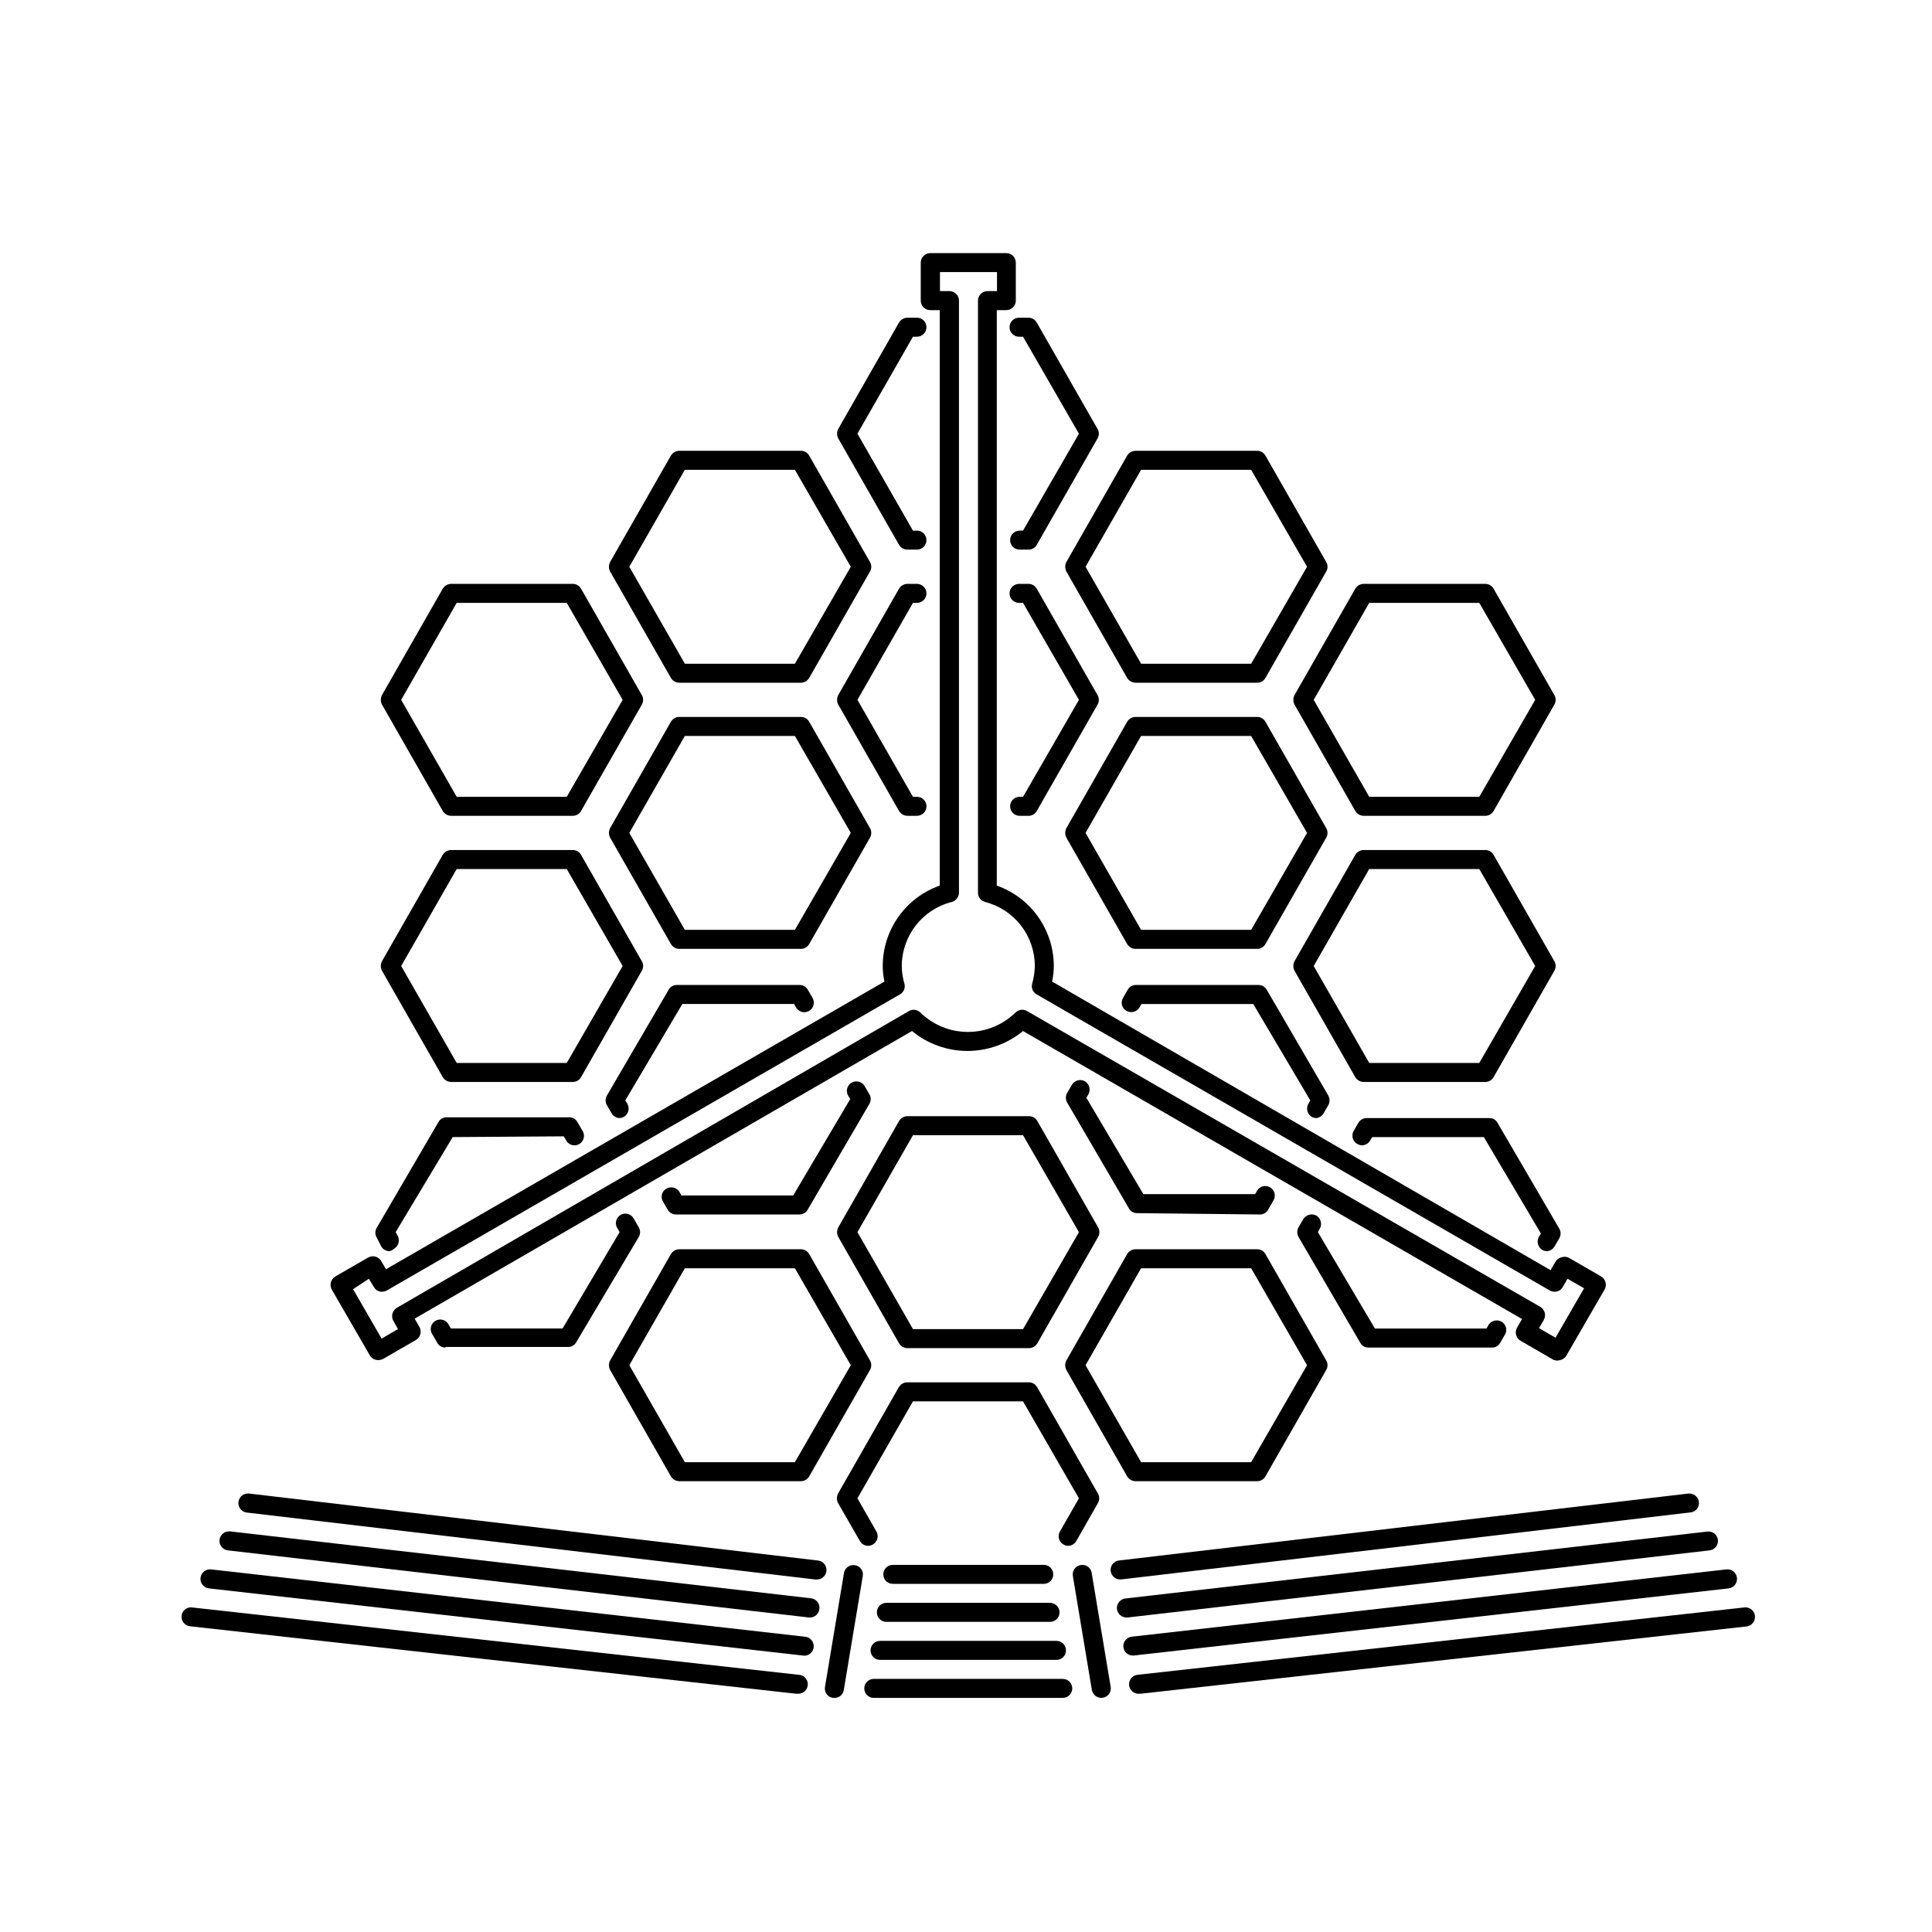 <?xml version="1.0" encoding="UTF-8"?>
<!-- Uploaded to: ICON Repo, www.iconrepo.com, Generator: ICON Repo Mixer Tools -->
<svg fill="#000000" width="800px" height="800px" version="1.1" viewBox="144 144 512 512" xmlns="http://www.w3.org/2000/svg">
 <g>
  <path d="m356.27 395.46h-32.246c-0.906-0.008-1.746-0.484-2.215-1.262l-16.121-28.215-0.004 0.004c-0.402-0.793-0.402-1.73 0-2.519l16.121-28.215h0.004c0.469-0.773 1.309-1.25 2.215-1.258h32.246c0.895 0.004 1.719 0.484 2.164 1.258l16.121 28.215c0.453 0.777 0.453 1.738 0 2.519l-16.121 28.215v-0.004c-0.445 0.777-1.27 1.254-2.164 1.262zm-30.781-5.039h29.168l14.812-25.695-14.812-25.691h-29.172l-14.711 25.691z"/>
  <path d="m295.81 360.2h-32.246c-0.906-0.008-1.746-0.484-2.215-1.262l-16.121-28.215-0.004 0.004c-0.402-0.793-0.402-1.73 0-2.519l16.121-28.215h0.004c0.469-0.773 1.309-1.25 2.215-1.258h32.246c0.895 0.004 1.719 0.484 2.164 1.258l16.121 28.215c0.453 0.777 0.453 1.738 0 2.519l-16.121 28.215v-0.004c-0.445 0.773-1.27 1.254-2.164 1.262zm-30.781-5.039h29.168l14.812-25.695-14.812-25.695h-29.172l-14.711 25.695z"/>
  <path d="m356.27 324.93h-32.246c-0.906-0.008-1.746-0.484-2.215-1.258l-16.121-28.215h-0.004c-0.402-0.789-0.402-1.727 0-2.519l16.121-28.215 0.004 0.004c0.469-0.777 1.309-1.254 2.215-1.262h32.246c0.895 0.008 1.719 0.484 2.164 1.262l16.121 28.215v-0.004c0.453 0.781 0.453 1.742 0 2.519l-16.121 28.215c-0.445 0.773-1.27 1.254-2.164 1.258zm-30.781-5.039 29.168 0.004 14.812-25.695-14.812-25.695h-29.172l-14.711 25.695z"/>
  <path d="m477.18 395.46h-32.246c-0.906-0.008-1.746-0.484-2.215-1.262l-16.121-28.215v0.004c-0.406-0.793-0.406-1.73 0-2.519l16.121-28.215c0.469-0.773 1.309-1.25 2.215-1.258h32.246c0.895 0.004 1.719 0.484 2.164 1.258l16.121 28.215c0.453 0.777 0.453 1.738 0 2.519l-16.121 28.215v-0.004c-0.445 0.777-1.27 1.254-2.164 1.262zm-30.781-5.039h29.168l14.812-25.695-14.812-25.691h-29.172l-14.711 25.691z"/>
  <path d="m416.73 501.27h-32.246c-0.906-0.008-1.746-0.484-2.215-1.262l-16.121-28.215-0.004 0.004c-0.402-0.793-0.402-1.73 0-2.519l16.121-28.215h0.004c0.469-0.773 1.309-1.25 2.215-1.258h32.246c0.895 0.004 1.719 0.484 2.164 1.258l16.121 28.215c0.453 0.777 0.453 1.738 0 2.519l-16.121 28.215v-0.004c-0.445 0.777-1.27 1.254-2.164 1.262zm-30.781-5.039h29.168l14.812-25.695-14.812-25.695h-29.172l-14.711 25.695z"/>
  <path d="m295.81 430.73h-32.246c-0.906-0.008-1.746-0.484-2.215-1.258l-16.121-28.215h-0.004c-0.402-0.789-0.402-1.727 0-2.519l16.121-28.215 0.004 0.004c0.469-0.777 1.309-1.254 2.215-1.262h32.246c0.895 0.008 1.719 0.484 2.164 1.262l16.121 28.215v-0.004c0.453 0.781 0.453 1.742 0 2.519l-16.121 28.215c-0.445 0.773-1.27 1.254-2.164 1.258zm-30.781-5.039h29.168l14.812-25.691-14.812-25.695h-29.172l-14.711 25.695z"/>
  <path d="m356.27 536.53h-32.246c-0.906-0.008-1.746-0.484-2.215-1.262l-16.121-28.215-0.004 0.004c-0.402-0.793-0.402-1.727 0-2.519l16.121-28.215h0.004c0.469-0.773 1.309-1.25 2.215-1.258h32.246c0.895 0.004 1.719 0.484 2.164 1.258l16.121 28.215c0.453 0.781 0.453 1.738 0 2.519l-16.121 28.215v-0.004c-0.445 0.777-1.27 1.258-2.164 1.262zm-30.781-5.039h29.168l14.812-25.695-14.812-25.691h-29.172l-14.711 25.691z"/>
  <path d="m477.18 536.53h-32.246c-0.906-0.008-1.746-0.484-2.215-1.262l-16.121-28.215v0.004c-0.406-0.793-0.406-1.727 0-2.519l16.121-28.215c0.469-0.773 1.309-1.25 2.215-1.258h32.246c0.895 0.004 1.719 0.484 2.164 1.258l16.121 28.215c0.453 0.781 0.453 1.738 0 2.519l-16.121 28.215v-0.004c-0.445 0.777-1.27 1.258-2.164 1.262zm-30.781-5.039h29.168l14.812-25.695-14.812-25.691h-29.172l-14.711 25.691z"/>
  <path d="m537.64 430.73h-32.246c-0.906-0.008-1.746-0.484-2.215-1.258l-16.121-28.215c-0.406-0.789-0.406-1.727 0-2.519l16.121-28.215v0.004c0.469-0.777 1.309-1.254 2.215-1.262h32.246c0.895 0.008 1.719 0.484 2.164 1.262l16.121 28.215v-0.004c0.453 0.781 0.453 1.742 0 2.519l-16.121 28.215c-0.445 0.773-1.27 1.254-2.164 1.258zm-30.781-5.039h29.168l14.812-25.691-14.812-25.695h-29.172l-14.711 25.695z"/>
  <path d="m537.64 360.2h-32.246c-0.906-0.008-1.746-0.484-2.215-1.262l-16.121-28.215v0.004c-0.406-0.793-0.406-1.73 0-2.519l16.121-28.215c0.469-0.773 1.309-1.25 2.215-1.258h32.246c0.895 0.004 1.719 0.484 2.164 1.258l16.121 28.215c0.453 0.777 0.453 1.738 0 2.519l-16.121 28.215v-0.004c-0.445 0.773-1.27 1.254-2.164 1.262zm-30.781-5.039h29.168l14.812-25.695-14.812-25.695h-29.172l-14.711 25.695z"/>
  <path d="m477.18 324.93h-32.246c-0.906-0.008-1.746-0.484-2.215-1.258l-16.121-28.215c-0.406-0.789-0.406-1.727 0-2.519l16.121-28.215v0.004c0.469-0.777 1.309-1.254 2.215-1.262h32.246c0.895 0.008 1.719 0.484 2.164 1.262l16.121 28.215v-0.004c0.453 0.781 0.453 1.742 0 2.519l-16.121 28.215c-0.445 0.773-1.27 1.254-2.164 1.258zm-30.781-5.039 29.168 0.004 14.812-25.695-14.812-25.695h-29.172l-14.711 25.695z"/>
  <path d="m387 289.66h-2.519c-0.906-0.008-1.746-0.484-2.215-1.258l-16.121-28.215h-0.004c-0.402-0.793-0.402-1.727 0-2.519l16.121-28.215 0.004 0.004c0.469-0.777 1.309-1.254 2.215-1.262h2.519c1.391 0 2.519 1.129 2.519 2.519s-1.129 2.519-2.519 2.519h-1.059l-14.711 25.695 14.711 25.695h1.059v-0.004c1.391 0 2.519 1.129 2.519 2.519s-1.129 2.519-2.519 2.519z"/>
  <path d="m416.73 289.66h-2.519c-1.391 0-2.519-1.129-2.519-2.519s1.129-2.519 2.519-2.519h0.906l14.812-25.691-14.812-25.695h-1.059c-1.391 0-2.519-1.129-2.519-2.519s1.129-2.519 2.519-2.519h2.519c0.895 0.004 1.719 0.484 2.164 1.262l16.121 28.215 0.004-0.004c0.449 0.781 0.449 1.738 0 2.519l-16.121 28.215h-0.004c-0.418 0.73-1.172 1.203-2.012 1.258z"/>
  <path d="m387 360.2h-2.519c-0.906-0.008-1.746-0.484-2.215-1.262l-16.121-28.215-0.004 0.004c-0.402-0.793-0.402-1.73 0-2.519l16.121-28.215h0.004c0.469-0.773 1.309-1.25 2.215-1.258h2.519c1.391 0 2.519 1.125 2.519 2.516 0 1.395-1.129 2.519-2.519 2.519h-1.059l-14.711 25.695 14.711 25.695h1.059c1.391 0 2.519 1.129 2.519 2.519 0 1.391-1.129 2.519-2.519 2.519z"/>
  <path d="m416.73 360.2h-2.519c-1.391 0-2.519-1.129-2.519-2.519 0-1.391 1.129-2.519 2.519-2.519h0.906l14.812-25.695-14.812-25.695h-1.059c-1.391 0-2.519-1.125-2.519-2.519 0-1.391 1.129-2.516 2.519-2.516h2.519c0.895 0.004 1.719 0.484 2.164 1.258l16.121 28.215h0.004c0.449 0.777 0.449 1.738 0 2.519l-16.121 28.215-0.004-0.004c-0.418 0.73-1.172 1.203-2.012 1.262z"/>
  <path d="m478.04 465.85-32.699-0.355c-0.898 0.02-1.734-0.469-2.164-1.258l-16.375-28.062c-0.449-0.777-0.449-1.738 0-2.519l1.258-2.168 0.004 0.004c0.699-1.188 2.211-1.609 3.426-0.957 1.191 0.719 1.613 2.246 0.957 3.473l-0.555 0.906 15.113 25.543h29.625l0.504-0.906c0.699-1.188 2.227-1.594 3.426-0.906 1.207 0.684 1.637 2.215 0.957 3.426l-1.258 2.168h-0.004c-0.355 0.926-1.223 1.559-2.215 1.613z"/>
  <path d="m492.9 440.3c-0.438-0.004-0.871-0.109-1.262-0.305-1.195-0.719-1.598-2.262-0.906-3.477l0.504-0.906-15.113-25.543h-29.625l-0.504 0.906c-0.719 1.199-2.262 1.602-3.477 0.906-0.582-0.324-1.008-0.875-1.18-1.52-0.168-0.645-0.07-1.332 0.273-1.906l1.258-2.168v0.004c0.434-0.793 1.27-1.277 2.168-1.262h32.496c0.895 0.008 1.719 0.484 2.168 1.262l16.324 28.062h-0.004c0.43 0.785 0.43 1.734 0 2.519l-1.258 2.168v-0.004c-0.395 0.684-1.082 1.148-1.863 1.262z"/>
  <path d="m539.15 501.11h-32.496c-0.906 0.027-1.746-0.461-2.168-1.258l-16.375-28.062c-0.43-0.785-0.43-1.734 0-2.519l1.258-2.168h0.004c0.719-1.191 2.246-1.613 3.477-0.957 1.195 0.719 1.598 2.266 0.906 3.477l-0.504 0.906 15.113 25.543h29.574l0.504-0.906c0.719-1.195 2.266-1.598 3.477-0.906 0.582 0.328 1.008 0.875 1.18 1.52 0.168 0.648 0.07 1.332-0.273 1.906l-1.258 2.168c-0.473 0.875-1.43 1.375-2.418 1.258z"/>
  <path d="m554.01 475.57c-0.438 0-0.867-0.102-1.258-0.301-1.191-0.723-1.613-2.25-0.957-3.477l0.555-0.906-15.113-25.543h-29.574l-0.555 0.906c-0.328 0.582-0.875 1.004-1.523 1.176-0.645 0.172-1.332 0.074-1.902-0.27-1.211-0.684-1.637-2.215-0.957-3.426l1.258-2.168c0.457-0.789 1.305-1.273 2.219-1.258h32.496c0.898-0.02 1.734 0.469 2.164 1.258l16.375 28.062c0.449 0.781 0.449 1.738 0 2.519l-1.258 2.168-0.004-0.004c-0.406 0.719-1.141 1.188-1.965 1.262z"/>
  <path d="m262.05 501.11c-0.898 0.016-1.734-0.469-2.164-1.258l-1.258-2.168h-0.004c-0.418-0.578-0.574-1.305-0.426-2 0.145-0.699 0.582-1.301 1.199-1.66 0.613-0.359 1.355-0.438 2.031-0.223 0.68 0.219 1.234 0.715 1.527 1.363l0.555 0.906h29.574l15.113-25.543-0.504-0.906c-0.418-0.578-0.574-1.305-0.426-2 0.148-0.699 0.582-1.301 1.199-1.66 0.617-0.359 1.355-0.438 2.035-0.219 0.676 0.215 1.23 0.711 1.527 1.359l1.258 2.168c0.449 0.777 0.449 1.738 0 2.519l-16.574 27.91c-0.434 0.789-1.266 1.273-2.168 1.258h-32.496z"/>
  <path d="m247.19 475.57c-0.895-0.004-1.719-0.484-2.164-1.262l-1.211-2.367c-0.449-0.777-0.449-1.738 0-2.519l16.375-28.062c0.43-0.789 1.266-1.273 2.168-1.258h32.496-0.004c0.902-0.016 1.738 0.469 2.168 1.258l1.258 2.168h0.004c0.418 0.578 0.574 1.305 0.426 2-0.148 0.699-0.582 1.301-1.199 1.66-0.617 0.359-1.355 0.438-2.035 0.223-0.676-0.219-1.234-0.715-1.527-1.363l-0.555-0.906-29.422 0.199-15.113 25.191 0.504 0.906c0.691 1.215 0.289 2.758-0.906 3.477-0.359 0.32-0.793 0.547-1.262 0.656z"/>
  <path d="m323.12 465.85c-0.895-0.008-1.719-0.484-2.168-1.262l-1.258-2.168v0.004c-0.344-0.574-0.441-1.262-0.273-1.906 0.172-0.645 0.598-1.195 1.18-1.52 1.215-0.695 2.758-0.293 3.477 0.906l0.504 0.906h29.625l15.113-25.543-0.555-0.906c-0.695-1.211-0.277-2.758 0.934-3.453 1.211-0.695 2.754-0.277 3.449 0.934l1.258 2.168 0.004-0.004c0.449 0.781 0.449 1.742 0 2.519l-16.375 28.062c-0.449 0.777-1.273 1.254-2.168 1.262z"/>
  <path d="m308.25 440.3c-0.895-0.008-1.719-0.484-2.164-1.262l-1.258-2.168-0.004 0.004c-0.449-0.781-0.449-1.742 0-2.519l16.375-28.062c0.43-0.793 1.266-1.277 2.164-1.262h32.496c0.914-0.012 1.762 0.469 2.219 1.262l1.258 2.168v-0.004c0.695 1.211 0.281 2.758-0.93 3.453-1.211 0.695-2.758 0.277-3.453-0.934l-0.504-0.906h-29.625l-15.113 25.543 0.555 0.906c0.684 1.227 0.258 2.773-0.957 3.477-0.328 0.176-0.688 0.281-1.059 0.305z"/>
  <path d="m244.22 504.44c-0.91 0.012-1.758-0.469-2.215-1.258l-10.078-17.434c-0.684-1.227-0.258-2.773 0.961-3.477l8.715-5.039v0.004c1.215-0.652 2.723-0.23 3.426 0.957l1.258 2.168 132.1-76.23c-0.293-1.355-0.445-2.742-0.453-4.129 0.004-4.68 1.461-9.242 4.168-13.059 2.707-3.816 6.531-6.703 10.945-8.254v-152.5h-2.519c-1.391 0-2.519-1.129-2.519-2.519v-10.074c0-1.391 1.129-2.519 2.519-2.519h20.152c0.668 0 1.309 0.266 1.781 0.738 0.473 0.473 0.738 1.113 0.738 1.781v10.078-0.004c0 0.668-0.266 1.309-0.738 1.781-0.473 0.473-1.113 0.738-1.781 0.738h-2.519v152.5c4.41 1.559 8.23 4.445 10.938 8.258 2.703 3.816 4.164 8.375 4.176 13.055-0.008 1.387-0.16 2.773-0.453 4.129l132.1 76.48 1.258-2.168c0.312-0.594 0.859-1.035 1.512-1.207 0.617-0.23 1.297-0.23 1.914 0l8.715 5.039v-0.004c1.199 0.723 1.602 2.266 0.906 3.477l-10.078 17.434h0.004c-0.312 0.594-0.863 1.031-1.512 1.207-0.617 0.23-1.297 0.23-1.914 0l-8.715-5.039v0.004c-0.617-0.348-1.066-0.934-1.238-1.621-0.172-0.684-0.051-1.414 0.328-2.008l1.258-2.168-132.25-76.324c-4.141 3.414-9.344 5.281-14.711 5.281-5.367 0-10.57-1.867-14.711-5.281l-131.8 76.227 1.258 2.168v-0.004c0.695 1.215 0.289 2.758-0.906 3.477l-8.715 5.039c-0.406 0.203-0.855 0.305-1.312 0.301zm-6.648-18.793 7.559 13.098 4.332-2.519-1.211-2.168v0.004c-0.691-1.211-0.289-2.754 0.906-3.477l135.73-78.645c0.98-0.578 2.231-0.41 3.023 0.406 3.371 3.285 7.891 5.125 12.598 5.125 4.703 0 9.227-1.84 12.594-5.125 0.812-0.824 2.078-0.992 3.074-0.406l136.03 78.395c1.195 0.719 1.602 2.262 0.906 3.477l-1.258 2.168 4.383 2.519 7.559-13.098-4.383-2.519-1.258 2.168-0.004-0.004c-0.312 0.594-0.863 1.031-1.512 1.207-0.648 0.148-1.328 0.059-1.914-0.25l-136.03-78.492v-0.004c-0.992-0.559-1.469-1.727-1.16-2.82 0.43-1.527 0.668-3.102 0.707-4.684-0.004-3.894-1.305-7.68-3.691-10.754-2.391-3.074-5.738-5.262-9.512-6.227-1.113-0.301-1.879-1.316-1.863-2.469v-156.89c0-1.391 1.129-2.519 2.519-2.519h2.519v-5.039h-15.113v5.039h2.519c0.668 0 1.309 0.266 1.781 0.738 0.469 0.473 0.734 1.113 0.734 1.781v156.89c-0.004 1.16-0.789 2.172-1.914 2.469-3.777 0.961-7.129 3.148-9.527 6.223-2.398 3.074-3.707 6.859-3.723 10.758 0.016 1.586 0.254 3.164 0.707 4.684 0.309 1.094-0.168 2.262-1.16 2.82l-136.03 78.492v0.004c-0.59 0.305-1.266 0.395-1.914 0.25-0.652-0.176-1.199-0.613-1.512-1.207l-1.309-2.168z"/>
  <path d="m440.86 562.58c-1.293-0.016-2.371-0.988-2.519-2.266-0.148-1.379 0.84-2.613 2.215-2.773l150.89-17.734c1.375-0.145 2.613 0.844 2.773 2.219 0.082 0.656-0.098 1.316-0.504 1.84-0.406 0.52-1.008 0.855-1.664 0.93l-150.64 17.734z"/>
  <path d="m360.35 562.58h-0.301l-150.64-17.734c-1.391-0.168-2.383-1.43-2.215-2.82 0.168-1.391 1.43-2.383 2.82-2.219l150.64 17.734c1.391 0.086 2.449 1.281 2.367 2.672-0.086 1.391-1.281 2.449-2.672 2.367z"/>
  <path d="m442.52 572.65c-1.273-0.012-2.344-0.953-2.519-2.215-0.148-1.387 0.836-2.637 2.219-2.82l154.27-17.734c1.375-0.148 2.613 0.84 2.769 2.215 0.148 1.375-0.84 2.613-2.215 2.773l-154.21 17.781z"/>
  <path d="m358.69 572.65h-0.301l-153.97-17.781c-1.391-0.156-2.394-1.406-2.242-2.797 0.156-1.391 1.406-2.394 2.797-2.242l153.96 17.734c0.672 0.074 1.281 0.414 1.699 0.945s0.602 1.207 0.52 1.875c-0.129 1.273-1.191 2.25-2.469 2.266z"/>
  <path d="m356.97 582.73h-0.25l-157.34-17.785c-1.391-0.152-2.394-1.406-2.242-2.797 0.152-1.391 1.402-2.394 2.797-2.242l157.34 17.836c1.391 0.082 2.449 1.277 2.367 2.672-0.086 1.391-1.281 2.449-2.672 2.367z"/>
  <path d="m444.18 582.73c-1.273 0.008-2.34-0.953-2.469-2.219-0.148-1.375 0.84-2.609 2.215-2.769l157.59-17.836c1.391-0.152 2.641 0.852 2.797 2.242 0.152 1.391-0.852 2.644-2.242 2.797l-157.59 17.785z"/>
  <path d="m445.89 592.86c-1.391 0.086-2.586-0.977-2.668-2.367-0.086-1.391 0.977-2.586 2.367-2.668l160.66-17.836c1.391-0.168 2.656 0.824 2.82 2.215 0.168 1.395-0.824 2.656-2.215 2.824l-160.66 17.832z"/>
  <path d="m355.31 592.86h-0.301l-160.67-17.883c-1.375-0.16-2.363-1.395-2.219-2.773 0.066-0.664 0.395-1.277 0.918-1.695 0.523-0.418 1.191-0.605 1.855-0.52l160.66 17.836c1.391 0 2.519 1.125 2.519 2.516 0 1.395-1.129 2.519-2.519 2.519z"/>
  <path d="m427.1 553.66c-0.445 0.008-0.883-0.113-1.258-0.352-0.59-0.32-1.027-0.863-1.207-1.512-0.18-0.645-0.09-1.336 0.25-1.914l5.039-8.816-14.812-25.695h-29.172l-14.711 25.695 5.039 8.816c0.68 1.211 0.25 2.742-0.957 3.426-0.574 0.344-1.262 0.441-1.906 0.27-0.645-0.168-1.195-0.594-1.52-1.176l-5.793-10.078c-0.406-0.789-0.406-1.727 0-2.519l16.121-28.215v0.004c0.469-0.777 1.309-1.254 2.215-1.262h32.246c0.895 0.008 1.719 0.484 2.164 1.262l16.121 28.215 0.004-0.004c0.449 0.781 0.449 1.742 0 2.519l-5.742 10.078h-0.004c-0.438 0.758-1.238 1.234-2.117 1.258z"/>
  <path d="m365.34 593.96h-0.605c-0.66-0.098-1.254-0.457-1.652-0.996s-0.562-1.215-0.461-1.875l5.039-30.23h-0.004c0.113-0.66 0.484-1.254 1.031-1.641 0.551-0.387 1.23-0.539 1.891-0.422 0.66 0.098 1.25 0.457 1.641 1 0.391 0.539 0.543 1.215 0.426 1.871l-5.039 30.23 0.004-0.004c-0.188 1.133-1.125 1.988-2.269 2.066z"/>
  <path d="m435.87 593.96c-1.242-0.004-2.301-0.895-2.519-2.117l-5.039-30.23v0.004c-0.102-0.66 0.066-1.336 0.461-1.875 0.398-0.539 0.992-0.898 1.656-0.996 0.656-0.117 1.328 0.035 1.871 0.426 0.539 0.391 0.902 0.98 1 1.641l5.039 30.23v-0.004c0.113 0.656-0.039 1.332-0.43 1.871-0.387 0.543-0.98 0.902-1.637 1z"/>
  <path d="m420.61 563.74h-40.004c-1.391 0-2.519-1.129-2.519-2.519s1.129-2.519 2.519-2.519h40.004c1.391 0 2.519 1.129 2.519 2.519s-1.129 2.519-2.519 2.519z"/>
  <path d="m422.27 573.81h-43.375c-1.395 0-2.519-1.129-2.519-2.519s1.125-2.519 2.519-2.519h43.379-0.004c1.391 0 2.519 1.129 2.519 2.519s-1.129 2.519-2.519 2.519z"/>
  <path d="m423.98 583.89h-46.754c-1.391 0-2.519-1.129-2.519-2.519s1.129-2.519 2.519-2.519h46.754c1.391 0 2.519 1.129 2.519 2.519s-1.129 2.519-2.519 2.519z"/>
  <path d="m425.64 593.96h-50.078c-1.391 0-2.519-1.129-2.519-2.519 0-1.391 1.129-2.519 2.519-2.519h50.078c1.395 0 2.519 1.129 2.519 2.519 0 1.391-1.125 2.519-2.519 2.519z"/>
 </g>
</svg>